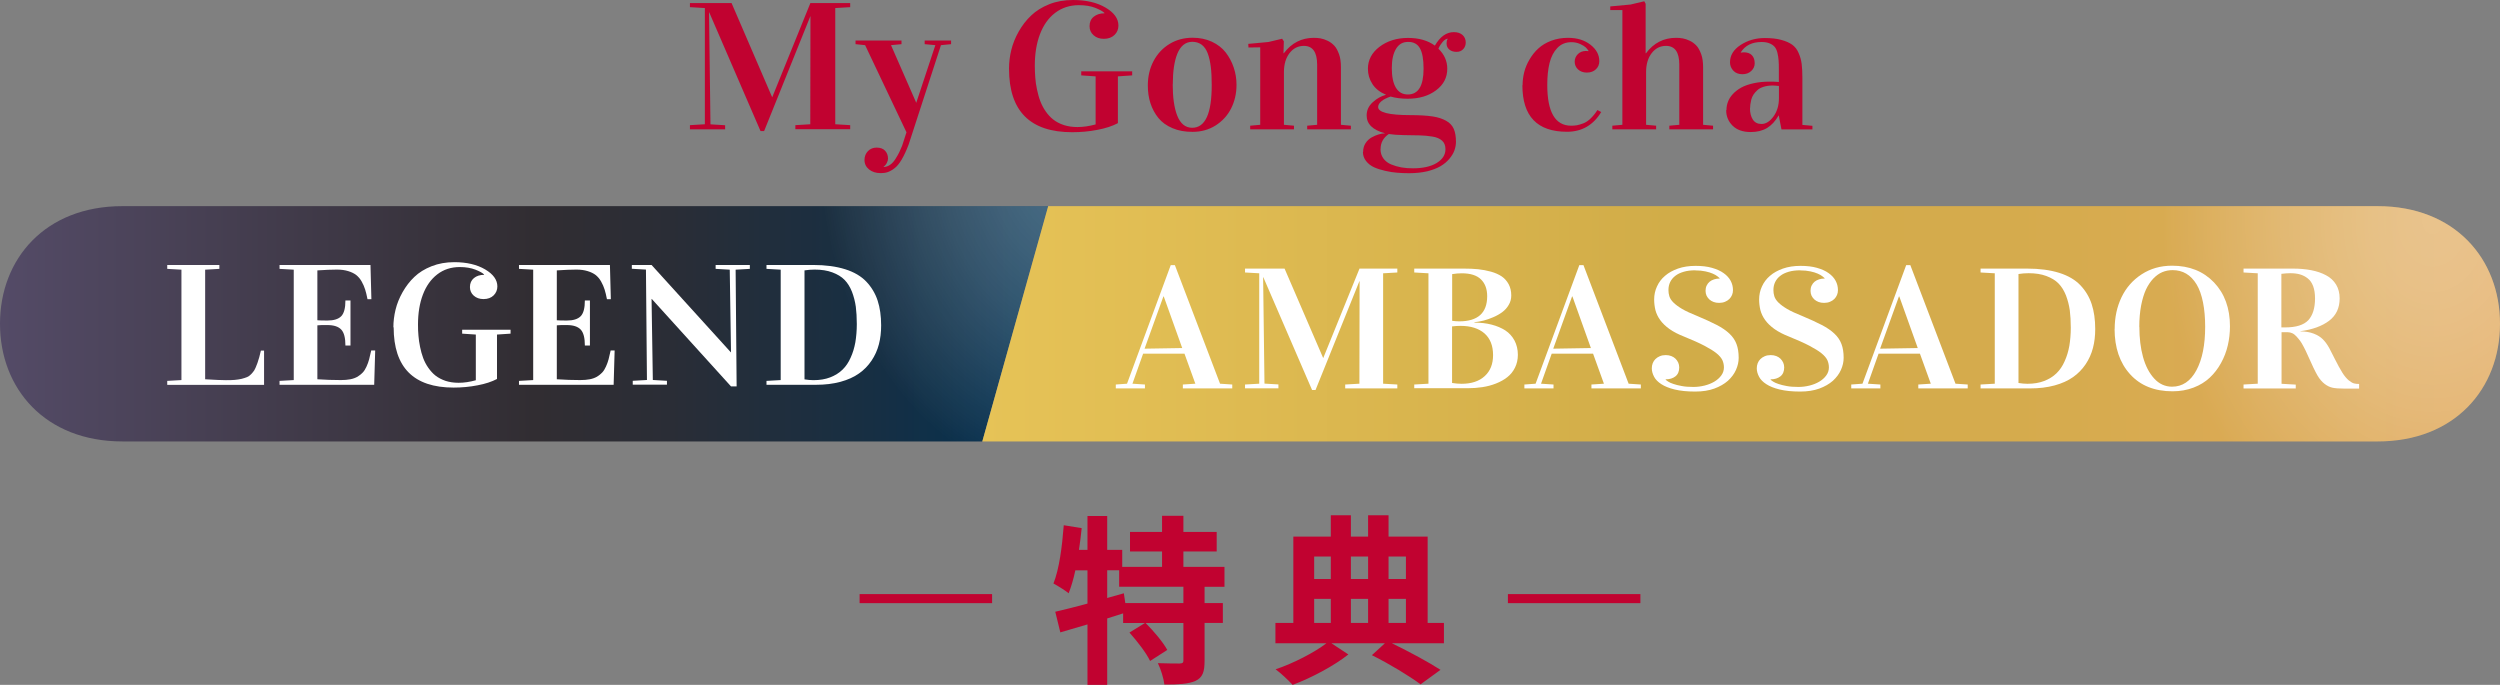 <?xml version="1.0" encoding="UTF-8"?>
<svg id="_レイヤー_2" data-name="レイヤー 2" xmlns="http://www.w3.org/2000/svg" xmlns:xlink="http://www.w3.org/1999/xlink" viewBox="0 0 276.26 75.68">
  <rect x="0" y="0" width="276.26" height="75.68" fill="#808080" stroke="none"/>
  <defs>
    <style>
      .cls-1 {
        fill: url(#_名称未設定グラデーション_442);
      }

      .cls-1, .cls-2 {
        opacity: .3;
      }

      .cls-3 {
        fill: #c10230;
      }

      .cls-4 {
        fill: none;
        stroke: #c10230;
        stroke-miterlimit: 10;
      }

      .cls-5 {
        fill: url(#_名称未設定グラデーション_1030);
      }

      .cls-2 {
        fill: url(#_名称未設定グラデーション_442-2);
      }

      .cls-6 {
        fill: #fff;
      }

      .cls-7 {
        fill: url(#_名称未設定グラデーション_941);
      }
    </style>
    <linearGradient id="_名称未設定グラデーション_941" data-name="名称未設定グラデーション 941" x1=".08" y1="33.55" x2="119.39" y2="33.55" gradientTransform="translate(-.08 -6.16) scale(.97 1.25)" gradientUnits="userSpaceOnUse">
      <stop offset="0" stop-color="#544b67"/>
      <stop offset=".51" stop-color="#312d32"/>
      <stop offset=".64" stop-color="#2a2d36"/>
      <stop offset=".83" stop-color="#172f43"/>
      <stop offset="1" stop-color="#003153"/>
    </linearGradient>
    <radialGradient id="_名称未設定グラデーション_442" data-name="名称未設定グラデーション 442" cx="123.62" cy="17.88" fx="123.62" fy="17.88" r="30.24" gradientTransform="translate(-.08 -6.16) scale(.97 1.25)" gradientUnits="userSpaceOnUse">
      <stop offset="0" stop-color="#fff"/>
      <stop offset=".09" stop-color="#fff" stop-opacity=".97"/>
      <stop offset=".22" stop-color="#fff" stop-opacity=".9"/>
      <stop offset=".37" stop-color="#fff" stop-opacity=".77"/>
      <stop offset=".54" stop-color="#fff" stop-opacity=".6"/>
      <stop offset=".72" stop-color="#fff" stop-opacity=".38"/>
      <stop offset=".92" stop-color="#fff" stop-opacity=".12"/>
      <stop offset="1" stop-color="#fff" stop-opacity="0"/>
    </radialGradient>
    <linearGradient id="_名称未設定グラデーション_1030" data-name="名称未設定グラデーション 1030" x1="107.23" y1="33.55" x2="281.36" y2="33.55" gradientTransform="translate(5.26 -6.16) scale(.96 1.25)" gradientUnits="userSpaceOnUse">
      <stop offset="0" stop-color="#e6c357"/>
      <stop offset=".46" stop-color="#d1ac48"/>
      <stop offset=".72" stop-color="#d6ab4e"/>
      <stop offset="1" stop-color="#e1a95d"/>
    </linearGradient>
    <radialGradient id="_名称未設定グラデーション_442-2" data-name="名称未設定グラデーション 442" cx="274.55" cy="24.41" fx="274.55" fy="24.41" r="31.1" gradientTransform="translate(5.26 -6.16) scale(.96 1.25)" xlink:href="#_名称未設定グラデーション_442"/>
  </defs>
  <g id="_イントロ" data-name="イントロ">
    <g>
      <g>
        <path class="cls-3" d="M76.24,14.28v-.45l1.65-.1V.89l-1.65-.1v-.45h4.6l4.48,10.39h.02L89.55.34h4.4v.45l-1.65.1v12.84l1.65.1v.45h-6.06v-.45l1.65-.1.02-11.92h-.02l-5.1,12.67h-.4l-5.67-13.12h-.02l.16,12.38,1.62.1v.45h-3.9Z"/>
        <path class="cls-3" d="M95.53,17.67c0-.38.13-.71.38-.97.25-.26.58-.39.96-.39.42,0,.73.12.94.35.21.23.32.52.32.87,0,.13-.04.29-.13.47-.09.18-.21.32-.35.41v.04c.25,0,.49-.09.71-.24s.42-.37.6-.66.32-.53.41-.72.2-.44.32-.73l.48-1.48-4.57-9.63-1.06-.11v-.4h5.08v.4l-1.16.11,2.79,6.37,2.11-6.37-1.18-.11v-.4h2.92v.4l-1.12.11-3.57,10.98c-.25.66-.51,1.22-.77,1.66s-.53.77-.8.97c-.27.21-.52.34-.75.42s-.48.11-.76.11c-.54,0-.97-.14-1.3-.41-.33-.27-.5-.62-.5-1.04Z"/>
        <path class="cls-3" d="M111.5,7.6c0-.68.08-1.37.25-2.07.17-.69.44-1.37.82-2.04.38-.67.83-1.26,1.37-1.77.53-.51,1.2-.93,2-1.25s1.68-.47,2.64-.47c1.45,0,2.64.28,3.59.84.95.56,1.42,1.22,1.42,1.98,0,.41-.14.76-.43,1.04s-.68.43-1.18.43c-.47,0-.84-.13-1.14-.4s-.44-.6-.44-1c0-.44.15-.79.46-1.04s.7-.38,1.18-.38v-.04c-.16-.17-.49-.35-1-.56-.51-.2-1.12-.3-1.82-.3-1.01,0-1.88.29-2.62.85s-1.3,1.36-1.68,2.36-.57,2.16-.57,3.48c0,.45.02.88.05,1.3.03.42.09.86.19,1.32s.21.89.36,1.28c.15.39.34.77.59,1.13s.53.67.85.92.71.46,1.17.61.96.22,1.51.22c.62,0,1.29-.1,2-.29v-5.31l-1.59-.11v-.45h5.63v.45l-1.58.11v5.17c-.6.32-1.36.57-2.27.74-.91.18-1.84.26-2.78.26-4.66,0-6.98-2.34-6.98-7.02Z"/>
        <path class="cls-3" d="M126.84,9.43c0-.98.21-1.88.63-2.68.42-.8,1.01-1.43,1.76-1.89.75-.46,1.61-.69,2.56-.69.79,0,1.5.15,2.13.44.63.3,1.14.69,1.53,1.19.38.5.68,1.05.88,1.66.21.61.31,1.25.31,1.91,0,.96-.2,1.83-.6,2.62s-.98,1.41-1.72,1.88c-.75.47-1.59.7-2.54.7-.84,0-1.58-.13-2.22-.41-.64-.27-1.16-.64-1.55-1.12-.39-.48-.68-1.02-.88-1.63s-.29-1.27-.29-1.98ZM129.59,9.32c0,.72.04,1.37.12,1.93s.2,1.07.37,1.51.39.77.67,1.01c.28.23.61.35.99.35,1.44,0,2.16-1.56,2.16-4.69,0-.79-.03-1.46-.1-2.03-.07-.57-.18-1.06-.34-1.5-.16-.43-.39-.75-.67-.96-.29-.21-.63-.32-1.04-.32-.38,0-.71.12-.99.35-.28.23-.5.57-.67.99s-.29.92-.37,1.47c-.08.55-.12,1.18-.12,1.87Z"/>
        <path class="cls-3" d="M137.92,4.85l2.25-.21,1.51-.36.19.28-.04,1.32h.04c.85-1.13,1.96-1.7,3.31-1.7.26,0,.5.02.74.06s.5.13.78.26.53.32.74.54.38.54.53.95.21.89.21,1.44v6.36l1.1.1v.4h-4.83v-.4l1.1-.1v-6.64c0-1.39-.49-2.08-1.47-2.08-.64,0-1.17.27-1.58.8-.41.53-.62,1.23-.62,2.1v5.82l1.11.1v.4h-4.84v-.4l1.11-.1V5.23l-1.3.02-.02-.4Z"/>
        <path class="cls-3" d="M150.63,16.78c0-.36.09-.68.27-.96.18-.28.41-.49.68-.64s.53-.26.78-.33c.25-.08.47-.11.66-.11v-.02c-1.33-.36-2-1.02-2-1.96,0-.57.22-1.05.67-1.46.45-.41.93-.68,1.45-.82v-.02c-.65-.27-1.15-.66-1.48-1.17s-.5-1.07-.5-1.69c0-.97.43-1.78,1.28-2.43.86-.65,1.91-.98,3.16-.98,1.19,0,2.18.28,2.96.85.58-1,1.28-1.49,2.09-1.49.42,0,.74.11.97.32.23.21.35.49.35.82,0,.29-.09.54-.28.74-.19.2-.43.3-.73.3-.33,0-.6-.08-.8-.25-.21-.17-.31-.4-.31-.69,0-.2.04-.36.12-.48v-.04c-.19.03-.37.15-.55.36-.18.21-.34.45-.47.75.65.63.98,1.37.98,2.21,0,.98-.41,1.77-1.24,2.39s-1.87.93-3.13.93c-.7,0-1.33-.08-1.89-.24-.43.14-.77.31-1.01.51s-.37.42-.37.64c0,.6,1.19.9,3.57.9.98,0,1.78.05,2.41.14s1.13.26,1.54.49.68.53.84.9c.16.37.24.85.24,1.43,0,.31-.06.62-.17.94-.11.31-.3.62-.56.93-.26.31-.58.58-.97.81s-.88.42-1.48.57c-.6.14-1.27.21-2,.21-.44,0-.88-.02-1.29-.05-.42-.03-.87-.1-1.35-.21s-.89-.24-1.24-.4c-.35-.16-.64-.39-.87-.68-.23-.29-.35-.62-.35-1ZM152.55,16.47c0,.4.11.75.32,1.04.21.29.5.51.86.66.36.15.74.26,1.13.33s.82.1,1.28.1c1.1,0,1.98-.2,2.62-.59s.97-.9.97-1.52c0-.4-.12-.72-.38-.95s-.61-.38-1.08-.45c-.47-.08-.94-.12-1.42-.13l-1.72-.03c-.67-.01-1.22-.05-1.65-.12h-.01c-.61.41-.91.96-.91,1.66ZM153.8,7.53c0,.94.15,1.66.45,2.16.3.5.74.75,1.32.75,1.16,0,1.74-.95,1.74-2.85,0-1.03-.13-1.77-.4-2.25s-.7-.71-1.3-.71-1.03.25-1.34.76c-.31.51-.47,1.22-.47,2.14Z"/>
        <path class="cls-3" d="M168.25,9.43c0-.48.06-.96.18-1.45s.32-.95.59-1.41c.27-.46.59-.87.98-1.22.38-.35.86-.64,1.42-.85s1.18-.32,1.85-.32c1,0,1.82.25,2.48.76.65.51.98,1.11.98,1.82,0,.35-.12.65-.37.89s-.58.37-1,.37c-.39,0-.72-.11-.97-.34s-.38-.51-.38-.86c0-.33.12-.61.35-.84.23-.23.53-.35.9-.35.05,0,.14,0,.27.02v-.05c-.09-.13-.19-.25-.31-.37-.12-.11-.32-.24-.61-.37s-.61-.2-.96-.2c-.63,0-1.15.21-1.56.64s-.69.98-.86,1.67-.25,1.49-.25,2.42c0,3,.88,4.5,2.64,4.5.23,0,.44-.02.64-.05.2-.04.43-.11.7-.21.27-.1.54-.28.8-.53s.52-.56.76-.94l.42.22c-.88,1.45-2.14,2.18-3.78,2.18-3.29,0-4.93-1.71-4.93-5.14Z"/>
        <path class="cls-3" d="M177.94,1.11v-.4l2.25-.21,1.51-.36.15.28v5.46h.04c.85-1.13,1.96-1.7,3.31-1.7.26,0,.5.02.74.06s.5.13.78.26.53.32.74.54.38.54.53.95.21.89.21,1.44v6.36l1.1.1v.4h-4.83v-.4l1.1-.1v-6.64c0-1.39-.49-2.08-1.47-2.08-.64,0-1.17.27-1.58.8-.41.53-.62,1.23-.62,2.1v5.82l1.11.1v.4h-4.84v-.4l1.11-.1V1.11h-1.32Z"/>
        <path class="cls-3" d="M190.78,12.16c0-.32.06-.63.17-.92.11-.3.29-.58.54-.85s.56-.51.92-.71.82-.36,1.36-.48c.54-.12,1.14-.18,1.8-.18.35,0,.68.01,1,.04v-1.35c0-.43,0-.78-.03-1.05-.02-.27-.06-.54-.13-.83-.07-.28-.17-.5-.31-.66-.13-.15-.32-.28-.56-.38-.24-.1-.53-.15-.88-.15-1.05,0-1.81.38-2.29,1.13v.04c.12-.02.23-.03.33-.03.37,0,.67.1.88.31s.32.51.32.9c0,.34-.13.62-.39.86s-.58.35-.97.35c-.42,0-.76-.13-1-.39s-.37-.57-.37-.92c0-.77.39-1.41,1.17-1.92.78-.51,1.67-.77,2.68-.77.72,0,1.33.07,1.83.21.51.14.91.32,1.21.54s.54.53.7.92c.17.39.28.78.33,1.19.05.4.08.9.08,1.48v5.26l1.11.1v.4h-3.42l-.3-1.54h-.02c-.35.62-.78,1.08-1.27,1.38-.5.3-1.1.45-1.81.45-.87,0-1.54-.24-2.01-.71s-.7-1.04-.7-1.7ZM193.38,11.96c0,.52.11.94.32,1.26s.53.48.95.48c.49,0,.93-.28,1.33-.83.4-.55.6-1.23.6-2.03v-1.34c-.29-.03-.52-.05-.7-.05-.37,0-.7.05-.99.14-.29.09-.52.21-.69.37s-.32.32-.43.49c-.11.17-.2.36-.25.57-.05.21-.08.38-.1.52-.02.14-.03.28-.03.42Z"/>
      </g>
      <g>
        <g>
          <g>
            <path class="cls-7" d="M108.55,48.78H13.52C5,48.78,0,42.96,0,35.78h0c0-7.18,5-13,13.52-13h102.31s-7.28,26-7.28,26Z"/>
            <path class="cls-1" d="M108.55,48.78H13.52C5,48.78,0,42.96,0,35.78h0c0-7.18,5-13,13.52-13h102.31s-7.28,26-7.28,26Z"/>
          </g>
          <g>
            <path class="cls-6" d="M18.48,42.52v-.43l1.57-.09v-12.2l-1.57-.09v-.43h5.76v.43l-1.57.09v12.11c1.11.07,1.87.1,2.28.1.37,0,.7,0,.98-.03s.54-.06.78-.12c.24-.06.43-.13.59-.19.16-.07.31-.17.45-.32.14-.15.26-.29.35-.43.09-.14.2-.41.35-.81.14-.4.27-.86.38-1.37h.35v3.79h-10.68Z"/>
            <path class="cls-6" d="M30.89,42.52v-.43l1.57-.09v-12.2l-1.57-.09v-.43h10.05l.1,3.78h-.43c-.08-.42-.17-.78-.26-1.07-.09-.29-.22-.59-.39-.89s-.37-.53-.6-.71c-.23-.18-.52-.32-.88-.43s-.77-.17-1.24-.17c-.58,0-1.3.03-2.17.09v5.51c.2.02.58.03,1.11.03.71,0,1.22-.16,1.53-.48.31-.32.46-.9.46-1.74h.56v4.98h-.56c0-.84-.15-1.43-.46-1.76-.31-.33-.82-.5-1.53-.5-.52,0-.89,0-1.11.03v5.96c.87.06,1.74.09,2.59.09.4,0,.75-.03,1.06-.09.31-.06.57-.16.8-.29.22-.14.41-.29.57-.46.16-.17.29-.39.41-.65.12-.27.22-.53.29-.8.07-.27.15-.59.23-.98h.44l-.11,3.79h-10.47Z"/>
            <path class="cls-6" d="M43.47,36.18c0-.65.08-1.3.24-1.96.16-.66.42-1.3.78-1.94.36-.63.79-1.2,1.3-1.68.51-.49,1.14-.88,1.9-1.18.76-.3,1.6-.45,2.51-.45,1.37,0,2.51.27,3.41.8.9.53,1.35,1.16,1.35,1.88,0,.39-.14.72-.41.99-.27.27-.65.41-1.12.41-.44,0-.8-.13-1.08-.38-.28-.25-.42-.57-.42-.95,0-.42.15-.75.44-.99.29-.24.67-.36,1.12-.36v-.04c-.15-.16-.47-.34-.95-.53-.49-.19-1.06-.29-1.73-.29-.96,0-1.79.27-2.49.81-.7.54-1.23,1.29-1.59,2.24-.36.95-.54,2.05-.54,3.3,0,.43.01.84.05,1.23.03.4.09.81.18,1.25.09.44.2.84.34,1.22.14.37.32.73.56,1.07s.5.64.81.88c.31.24.68.43,1.11.58.44.14.92.21,1.44.21.59,0,1.22-.09,1.9-.28v-5.05l-1.51-.1v-.43h5.35v.43l-1.5.1v4.91c-.57.3-1.29.54-2.15.7-.86.17-1.75.25-2.64.25-4.42,0-6.63-2.22-6.63-6.67Z"/>
            <path class="cls-6" d="M57.35,42.52v-.43l1.57-.09v-12.2l-1.57-.09v-.43h10.05l.1,3.78h-.43c-.08-.42-.17-.78-.26-1.07-.09-.29-.22-.59-.39-.89s-.37-.53-.6-.71c-.23-.18-.52-.32-.88-.43s-.77-.17-1.24-.17c-.58,0-1.3.03-2.17.09v5.51c.2.02.58.03,1.11.03.71,0,1.22-.16,1.53-.48.31-.32.46-.9.46-1.74h.56v4.98h-.56c0-.84-.15-1.43-.46-1.76-.31-.33-.82-.5-1.53-.5-.52,0-.89,0-1.11.03v5.96c.87.06,1.74.09,2.59.09.4,0,.75-.03,1.06-.09.31-.06.57-.16.8-.29.22-.14.41-.29.57-.46.16-.17.29-.39.41-.65.12-.27.22-.53.29-.8.07-.27.15-.59.23-.98h.44l-.11,3.79h-10.47Z"/>
            <path class="cls-6" d="M69.82,29.71v-.43h2.18l8.76,9.65h.02l-.14-9.13-1.56-.09v-.43h3.78v.43l-1.57.09.11,12.9h-.62l-8.76-9.67h-.02l.14,8.96,1.56.09v.43h-3.78v-.43l1.57-.09-.11-12.2-1.56-.09Z"/>
            <path class="cls-6" d="M84.7,42.52v-.43l1.57-.09v-12.2l-1.57-.09v-.43h5.14c1.38,0,2.56.16,3.55.47s1.77.77,2.34,1.37c.57.6.99,1.3,1.25,2.09.26.79.39,1.71.39,2.75,0,.75-.08,1.45-.25,2.09-.17.65-.44,1.25-.81,1.8-.37.55-.83,1.03-1.39,1.42-.55.39-1.23.7-2.04.92-.81.22-1.71.33-2.71.33h-5.48ZM88.89,41.92c.37.06.7.09,1,.09.69,0,1.31-.1,1.85-.31s.99-.49,1.36-.85.67-.8.9-1.33c.24-.52.41-1.09.52-1.7.1-.61.16-1.28.16-2.01s-.04-1.36-.11-1.92c-.08-.56-.22-1.11-.42-1.64-.21-.53-.48-.97-.82-1.32-.34-.35-.79-.62-1.35-.83-.56-.21-1.21-.31-1.96-.31-.38,0-.75.03-1.12.09v12.03Z"/>
          </g>
        </g>
        <g>
          <g>
            <path class="cls-5" d="M262.74,48.78H108.55s7.28-26,7.28-26h146.91c8.52,0,13.52,5.82,13.52,13h0c0,7.18-5,13-13.52,13Z"/>
            <path class="cls-2" d="M262.74,48.78H108.55s7.28-26,7.28-26h146.91c8.52,0,13.52,5.82,13.52,13h0c0,7.18-5,13-13.52,13Z"/>
          </g>
          <g>
            <path class="cls-6" d="M123.3,42.92v-.43l1.24-.09,4.83-13.1h.46l4.99,13.1,1.35.09v.43h-5.46v-.43l1.38-.09-1.2-3.32h-4.57l-1.18,3.32,1.38.09v.43h-3.19ZM126.48,38.53l4.16-.07-2.04-5.7h-.04l-2.08,5.77Z"/>
            <path class="cls-6" d="M137.58,42.92v-.43l1.57-.09v-12.2l-1.57-.09v-.43h4.37l4.26,9.87h.02l4-9.87h4.18v.43l-1.57.09v12.2l1.57.09v.43h-5.76v-.43l1.57-.09.02-11.33h-.02l-4.85,12.03h-.38l-5.39-12.47h-.02l.15,11.76,1.54.09v.43h-3.7Z"/>
            <path class="cls-6" d="M156.28,42.92v-.43l1.57-.09v-12.2l-1.57-.09v-.43h5.46c.58,0,1.12.02,1.6.07.48.05.95.14,1.42.27.47.13.86.31,1.18.52.32.22.57.5.77.86.19.36.29.77.29,1.25,0,.38-.09.73-.28,1.04-.18.32-.42.58-.7.79-.28.21-.61.4-.98.56-.37.16-.73.29-1.08.38-.35.09-.69.15-1.04.19v.04c.69,0,1.32.07,1.9.22.58.15,1.08.36,1.52.64.43.28.77.66,1.02,1.12.24.46.37.99.37,1.57,0,.53-.11,1.01-.32,1.43-.21.42-.49.77-.85,1.05-.35.28-.77.51-1.25.7-.48.19-.98.32-1.5.4-.52.08-1.06.12-1.62.12h-5.9ZM160.46,35.45c.29.04.55.06.79.06,2.06,0,3.09-.93,3.09-2.78,0-.79-.23-1.41-.69-1.86-.46-.45-1.17-.67-2.12-.67-.34,0-.69.03-1.06.09v5.16ZM160.46,42.32c.37.06.72.09,1.06.09,1.08,0,1.93-.28,2.55-.85.62-.57.92-1.34.92-2.32,0-1.05-.32-1.84-.95-2.4-.64-.55-1.52-.83-2.64-.83-.32,0-.63.02-.94.06v6.24Z"/>
            <path class="cls-6" d="M168.45,42.92v-.43l1.24-.09,4.83-13.1h.46l4.99,13.1,1.35.09v.43h-5.46v-.43l1.38-.09-1.2-3.32h-4.57l-1.18,3.32,1.38.09v.43h-3.19ZM171.64,38.53l4.16-.07-2.04-5.7h-.04l-2.08,5.77Z"/>
            <path class="cls-6" d="M187.35,29.87c-.49,0-.92.05-1.29.16-.37.11-.68.25-.93.45-.25.19-.44.42-.57.69s-.19.56-.19.89c0,.23.03.45.1.68.07.22.21.45.44.68s.55.47.97.72c.42.25,1,.51,1.72.8.83.35,1.53.67,2.11.97.58.3,1.04.62,1.4.96.36.34.62.72.78,1.15.16.42.24.93.24,1.52,0,.45-.1.89-.3,1.34s-.5.84-.89,1.2c-.4.35-.9.64-1.5.86-.6.22-1.31.33-2.12.33-.9,0-1.65-.08-2.27-.23s-1.1-.35-1.47-.59-.64-.51-.8-.82c-.16-.31-.25-.61-.25-.92,0-.2.03-.39.1-.57.07-.18.17-.33.3-.46.13-.13.3-.24.49-.32.19-.08.41-.12.66-.12.22,0,.43.04.61.11.18.07.34.17.46.29s.22.26.3.43c.07.16.11.34.11.53,0,.44-.14.77-.42.99s-.64.33-1.08.33v.04c.05.05.14.12.28.21.14.09.33.18.58.26.25.09.55.16.92.23.36.07.79.1,1.29.1.41,0,.81-.05,1.22-.15.4-.1.76-.24,1.08-.43.32-.19.57-.41.77-.68.2-.27.3-.57.3-.9,0-.28-.06-.55-.17-.8-.12-.25-.33-.5-.65-.76-.32-.26-.76-.53-1.33-.83s-1.31-.63-2.22-1c-.67-.26-1.23-.55-1.66-.86-.43-.31-.77-.64-1.02-.99-.25-.35-.42-.71-.52-1.09-.09-.38-.14-.77-.14-1.17,0-.51.1-.99.31-1.44.2-.45.5-.85.89-1.18.39-.34.87-.6,1.43-.8.57-.2,1.22-.3,1.94-.3s1.31.07,1.83.22.95.34,1.29.59c.34.24.6.53.77.85s.25.66.25,1.02c0,.19-.03.36-.1.53-.07.17-.17.32-.3.45-.13.13-.29.23-.48.31-.19.08-.41.12-.65.12-.22,0-.43-.03-.61-.1-.18-.07-.34-.16-.47-.28-.13-.12-.23-.26-.31-.42-.07-.16-.11-.34-.11-.53,0-.22.04-.41.12-.58.08-.17.19-.31.33-.43.14-.11.3-.2.5-.26.19-.06.39-.09.61-.09v-.04s-.12-.11-.25-.21c-.12-.1-.29-.19-.51-.29-.22-.1-.49-.18-.81-.25-.32-.07-.7-.11-1.13-.11Z"/>
            <path class="cls-6" d="M198.95,29.87c-.49,0-.92.05-1.29.16-.37.11-.68.25-.93.45-.25.19-.44.42-.57.69s-.19.56-.19.89c0,.23.03.45.1.68.07.22.21.45.44.68s.55.47.97.72c.42.25,1,.51,1.72.8.83.35,1.53.67,2.11.97.58.3,1.04.62,1.4.96.36.34.62.72.78,1.15.16.42.24.93.24,1.52,0,.45-.1.89-.3,1.34s-.5.84-.89,1.2c-.4.35-.9.64-1.5.86-.6.22-1.31.33-2.12.33-.9,0-1.65-.08-2.27-.23s-1.1-.35-1.47-.59-.64-.51-.8-.82c-.16-.31-.25-.61-.25-.92,0-.2.03-.39.1-.57.07-.18.17-.33.3-.46.13-.13.3-.24.49-.32.19-.08.41-.12.66-.12.22,0,.43.04.61.11.18.07.34.17.46.29s.22.26.3.43c.07.16.11.34.11.53,0,.44-.14.77-.42.99s-.64.33-1.08.33v.04c.05.05.14.12.28.21.14.09.33.18.58.26.25.09.55.16.92.23.36.07.79.1,1.29.1.41,0,.81-.05,1.22-.15.4-.1.76-.24,1.08-.43.32-.19.57-.41.77-.68.2-.27.3-.57.3-.9,0-.28-.06-.55-.17-.8-.12-.25-.33-.5-.65-.76-.32-.26-.76-.53-1.33-.83s-1.31-.63-2.22-1c-.67-.26-1.23-.55-1.66-.86-.43-.31-.77-.64-1.02-.99-.25-.35-.42-.71-.52-1.09-.09-.38-.14-.77-.14-1.17,0-.51.1-.99.31-1.44.2-.45.5-.85.89-1.18.39-.34.87-.6,1.43-.8.57-.2,1.22-.3,1.94-.3s1.31.07,1.83.22.95.34,1.29.59c.34.24.6.53.77.85s.25.66.25,1.02c0,.19-.03.36-.1.53-.07.17-.17.32-.3.45-.13.13-.29.23-.48.31-.19.08-.41.12-.65.12-.22,0-.43-.03-.61-.1-.18-.07-.34-.16-.47-.28-.13-.12-.23-.26-.31-.42-.07-.16-.11-.34-.11-.53,0-.22.04-.41.12-.58.08-.17.19-.31.33-.43.14-.11.3-.2.5-.26.19-.06.39-.09.61-.09v-.04s-.12-.11-.25-.21c-.12-.1-.29-.19-.51-.29-.22-.1-.49-.18-.81-.25-.32-.07-.7-.11-1.13-.11Z"/>
            <path class="cls-6" d="M204.57,42.92v-.43l1.24-.09,4.83-13.1h.46l4.99,13.1,1.35.09v.43h-5.46v-.43l1.38-.09-1.2-3.32h-4.57l-1.18,3.32,1.38.09v.43h-3.19ZM207.76,38.53l4.16-.07-2.04-5.7h-.04l-2.08,5.77Z"/>
            <path class="cls-6" d="M218.86,42.92v-.43l1.57-.09v-12.2l-1.57-.09v-.43h5.14c1.38,0,2.56.16,3.55.47s1.77.77,2.34,1.37c.57.6.99,1.3,1.25,2.09.26.79.39,1.71.39,2.75,0,.75-.08,1.45-.25,2.09-.17.65-.44,1.25-.81,1.8-.37.55-.83,1.03-1.39,1.42-.55.39-1.23.7-2.04.92-.81.22-1.71.33-2.71.33h-5.48ZM223.04,42.32c.37.06.7.09,1,.09.69,0,1.31-.1,1.85-.31s.99-.49,1.36-.85.67-.8.9-1.33c.24-.52.41-1.09.52-1.7.1-.61.16-1.28.16-2.01s-.04-1.36-.11-1.92c-.08-.56-.22-1.11-.42-1.64-.21-.53-.48-.97-.82-1.32-.34-.35-.79-.62-1.35-.83-.56-.21-1.21-.31-1.96-.31-.38,0-.75.03-1.12.09v12.03Z"/>
            <path class="cls-6" d="M233.68,36.35c0-1.27.25-2.44.75-3.49.5-1.05,1.24-1.9,2.22-2.54.98-.64,2.1-.96,3.37-.96,1.92,0,3.46.62,4.64,1.85,1.17,1.23,1.76,2.85,1.76,4.84,0,.73-.08,1.44-.24,2.12-.16.69-.41,1.34-.75,1.95-.34.62-.75,1.15-1.24,1.61-.49.46-1.08.83-1.79,1.1-.71.27-1.48.41-2.32.41-1.99,0-3.56-.63-4.7-1.89-1.14-1.26-1.71-2.93-1.71-5.01ZM236.41,36.14c0,1.22.13,2.32.4,3.3.27.98.68,1.78,1.23,2.38.55.61,1.22.91,1.98.91,1.14,0,2.04-.6,2.69-1.81.65-1.21.97-2.81.97-4.81s-.32-3.64-.95-4.69c-.64-1.05-1.52-1.57-2.65-1.57-.39,0-.77.07-1.13.22s-.69.39-1,.71c-.31.33-.58.73-.81,1.21-.22.48-.4,1.07-.54,1.78-.13.71-.2,1.49-.2,2.35Z"/>
            <path class="cls-6" d="M247.92,42.92v-.43l1.57-.09v-12.2l-1.57-.09v-.43h5.44c.75,0,1.44.06,2.05.18.61.12,1.15.3,1.63.56.48.25.85.6,1.11,1.03.26.43.39.94.39,1.53,0,1.06-.39,1.88-1.17,2.47-.78.59-1.84.97-3.17,1.15v.02c.57,0,1.07.09,1.48.25.42.16.75.37,1,.62s.49.57.71.97c.15.27.36.69.64,1.25.28.56.55,1.06.82,1.49.22.35.45.62.68.82.24.19.44.31.6.35.16.04.35.06.56.06v.51h-1.69c-.52,0-.93-.03-1.22-.09-.3-.06-.6-.2-.89-.42s-.56-.53-.79-.92c-.23-.39-.63-1.21-1.18-2.46-.08-.19-.2-.43-.35-.72-.15-.29-.29-.52-.4-.67-.11-.15-.25-.31-.4-.48-.15-.17-.31-.29-.47-.36-.16-.07-.33-.11-.5-.11-.3,0-.53,0-.68,0v5.7l1.57.09v.43h-5.76ZM252.1,36.18c.08,0,.21,0,.42,0,1.21,0,2.06-.27,2.56-.8.49-.54.74-1.34.74-2.4,0-.53-.07-.99-.21-1.36s-.34-.66-.6-.86c-.26-.2-.54-.35-.86-.44-.31-.09-.67-.13-1.07-.13-.27,0-.59.02-.98.07v5.91Z"/>
          </g>
        </g>
      </g>
      <g>
        <g>
          <path class="cls-3" d="M133.11,64.84v1.8h2.02v2.2h-2.02v4.18c0,1.2-.2,1.84-1,2.22-.82.36-1.94.4-3.44.4-.08-.68-.4-1.7-.72-2.36,1,.04,2.08.04,2.4.04.34-.02.42-.08.42-.34v-4.14h-4.18c.88.88,1.92,2.1,2.4,2.98l-1.9,1.22c-.4-.86-1.42-2.18-2.28-3.14l1.72-1.06h-2.42v-1.06c-.58.18-1.18.38-1.76.56v7.34h-2.18v-6.68c-1.08.32-2.1.62-3,.88l-.56-2.28c.98-.22,2.22-.54,3.56-.9v-3.68h-1.34c-.2.96-.46,1.82-.74,2.54-.36-.3-1.22-.84-1.68-1.08.64-1.6.96-4.08,1.14-6.44l1.98.32c-.08.8-.18,1.6-.3,2.4h.94v-3.74h2.18v3.74h1.66v1.88h4.4v-1.7h-3.54v-2.16h3.54v-1.78h2.36v1.78h3.68v2.16h-3.68v1.7h4.54v2.2h-2.2ZM130.77,64.84h-7.1v-1.82h-1.32v3.06l1.84-.52.16,1.08h6.42v-1.8Z"/>
          <path class="cls-3" d="M159.56,71.08h-5.76c1.98.96,4.12,2.12,5.38,2.94l-2.2,1.6c-1.22-.9-3.4-2.24-5.38-3.22l1.44-1.32h-5.92l1.88,1.24c-1.56,1.24-4.1,2.6-6.16,3.36-.46-.5-1.28-1.28-1.88-1.72,1.98-.66,4.32-1.88,5.62-2.88h-5.64v-2.24h1.98v-9.54h4.14v-2.36h2.22v2.36h1.9v-2.36h2.26v2.36h4.32v9.54h1.8v2.24ZM145.22,61.5v2.48h1.84v-2.48h-1.84ZM145.22,68.84h1.84v-2.66h-1.84v2.66ZM149.28,61.5v2.48h1.9v-2.48h-1.9ZM151.18,66.18h-1.9v2.66h1.9v-2.66ZM153.44,61.5v2.48h1.92v-2.48h-1.92ZM153.44,68.84h1.92v-2.66h-1.92v2.66Z"/>
        </g>
        <g>
          <line class="cls-4" x1="181.27" y1="66.15" x2="166.63" y2="66.15"/>
          <line class="cls-4" x1="109.63" y1="66.15" x2="94.99" y2="66.15"/>
        </g>
      </g>
    </g>
  </g>
</svg>